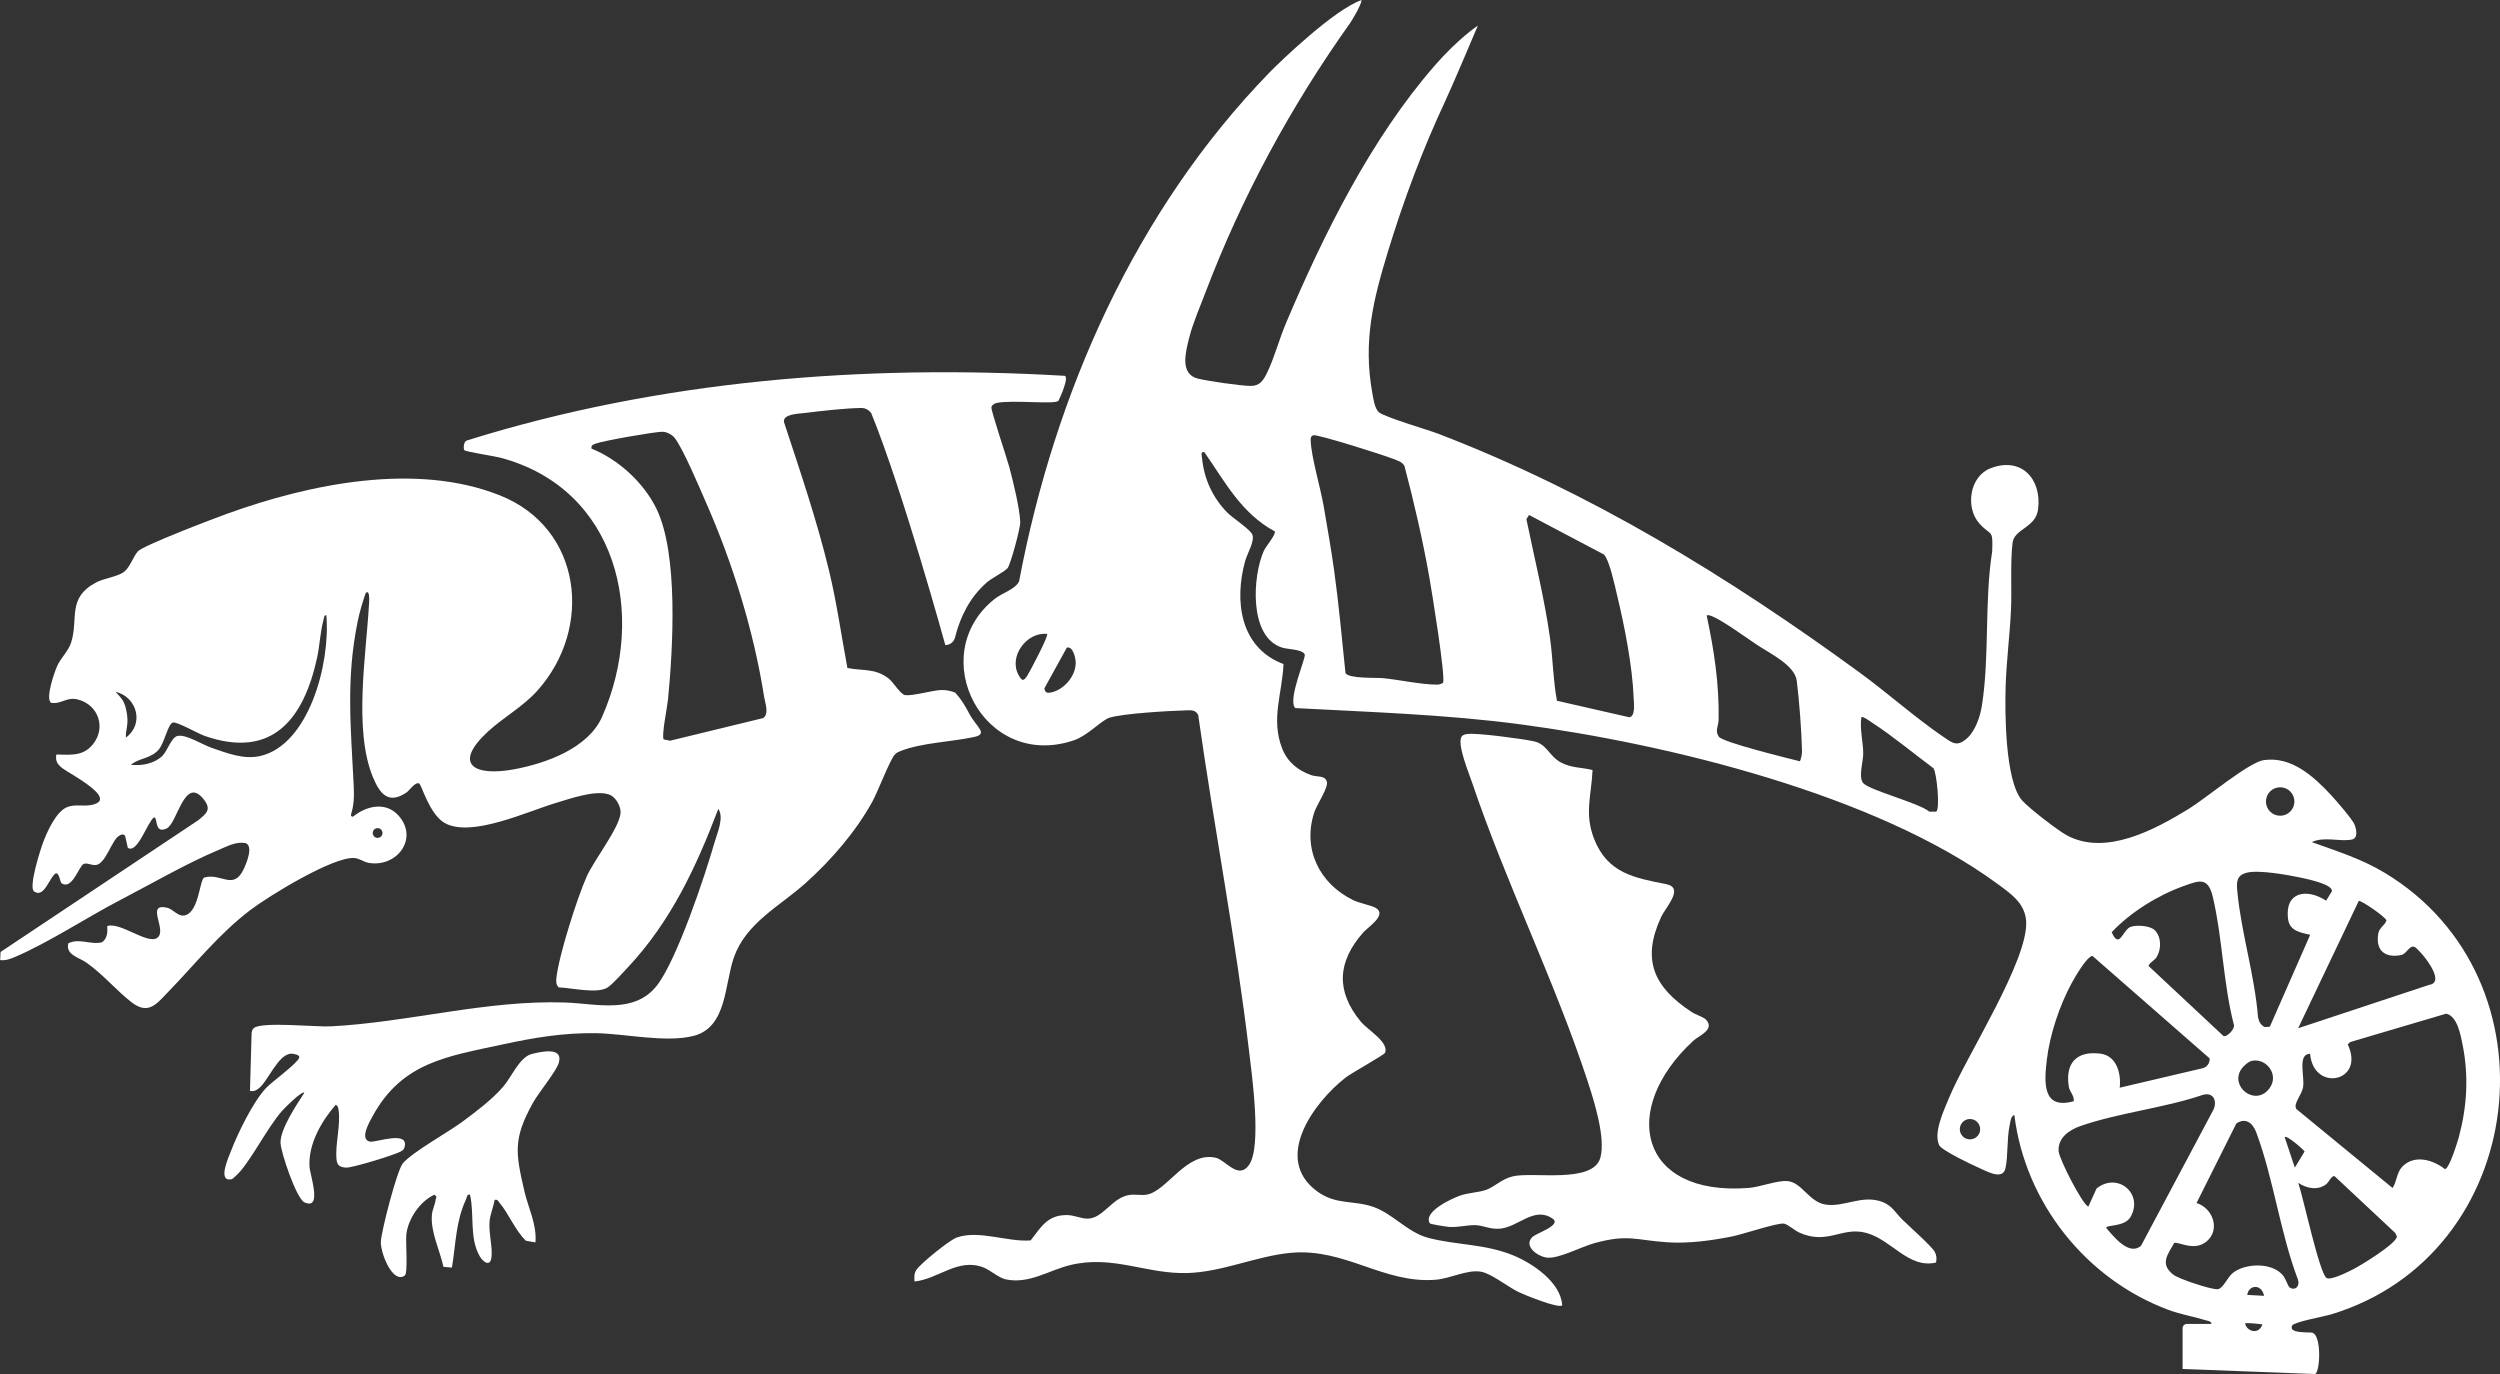 <?xml version="1.0" encoding="UTF-8"?><svg id="Capa_2" xmlns="http://www.w3.org/2000/svg" viewBox="0 0 432.06 237.48"><rect x="0" y="0" width="432.06" height="237.48" fill="#333333" stroke="none"/><defs><style>.cls-1{fill:#fff;}</style></defs><g id="Capa_1-2"><path class="cls-1" d="M382.2,228.81c-.09-.53-.59-.51-.98-.63-2.11-.66-4.27-.99-6.43-1.79-14.27-5.3-24.81-18.55-26.66-33.7-.64.22-.67,1.14-.8,1.7-.51,2.36-.27,5.3-.73,7.49-.47,2.23-3.39.46-4.74-.12-1.18-.51-6.32-2.97-6.73-3.85-1.02-2.2.84-6.03,1.7-8.15,2.93-7.15,13.87-23.96,13.33-30.66-.25-3.11-2.79-4.76-5.05-6.42-20.89-15.33-56.86-24.11-82.36-27.5-12.89-1.71-25.92-2.11-38.9-2.81-1.38-1.42,1.91-8.73,1.64-9.28-.42-.88-2.87-.86-3.84-1.15-5.86-1.74-5.2-12.38-3.22-16.76.36-.79,2.07-2.73,1.89-3.34-5.81-3.14-8.56-8.52-12.18-13.7-.72-.13-.44.56-.4.99.34,3.62,1.83,6.86,4.36,9.45.85.88,4.1,2.98,4.36,3.87.36,1.18-.89,3.17-1.26,4.49-1.94,6.94-.86,15.04,6.62,17.82-.21,5.06-2.21,9.51-.24,14.57.92,2.36,2.71,3.81,5.06,4.64,1.04.36,2.37-.03,2.68,1.15.26,1.01-1.74,3.96-2.16,5.21-2.11,6.33.83,12.36,6.68,15.22,1.12.55,3.21.93,3.93,1.36,2.02,1.2-1.33,3.3-2.15,4.22-4.48,5.07-4.81,10.13-.45,15.42,1.24,1.5,4.86,3.5,4.22,5.38-.13.38-5.74,3.45-6.85,4.31-5.44,4.26-12.6,13.95-4.95,19.62,3.33,2.47,6.36,1.49,9.87,2.76,3.31,1.2,5.84,4.37,9.38,5.31,4.81,1.27,9.71,1.01,14.62,3,3.4,1.38,8.3,4.68,8.53,8.66-.61.61-6.53-1.81-7.55-2.3-1.81-.87-4.7-3.2-6.48-3.51-2.42-.41-5.25,1.19-7.87,1.39-8.99.7-15.57-5.48-24.93-4.66-5.88.52-11.87,3.32-17.94,3.5-7.11.21-12.82-3.15-20.2-1.39-3.76.9-7.1,3.33-11.18,2.49-1.21-.25-2.67-1.59-3.83-2.05-4.42-1.75-7.82,2-11.96,2.41-.04-.72-.1-1.26.28-1.93.6-1.06,5.76-5.21,6.98-5.65,3.82-1.39,8.86.81,12.82.48,1.81-2.32,2.89-4.38,6.22-4.38,1.24,0,2.45.6,3.54.62,2.77.05,4.28-3.69,7.35-4.1.95-.13,1.97.1,2.89-.04,3.54-.54,6.91-7.56,12-6.38,1.69.39,3.89,3.89,5.75,1.22,2.2-3.17.5-15.43,0-19.59-2.31-19.45-6.06-38.78-8.8-58.17-.51-.91-1.24-.81-2.18-.78-2.85.08-10.69.52-13.14,1.26-1.36.41-3.73,3.07-6.1,3.89-15.62,5.37-25.96-14.62-13.8-24.38,1.34-1.07,3.63-1.69,4.27-3.08,6.14-32.51,20.13-64.14,43.32-87.98,1.82-1.87,11.19-10.88,15.87-12.47v.03c-.11.94-1.69,3.53-2.02,4-10.18,14.28-18.7,30.02-24.93,46.42-.96,2.52-2.23,5.43-2.87,8-.59,2.39-1.64,6.21,1.55,6.98,1.84.44,7.2,1.22,9.05,1.26,1.56.04,2.21-.91,2.83-2.16,1.26-2.54,2.17-5.98,3.33-8.71,6.52-15.39,14.69-31.86,25.7-44.5,4.14-4.75,7.45-6.9,7.45-6.9,0,0-4.41,10.44-5.66,13.1-3.87,8.25-7.14,17.01-9.81,25.73-2.6,8.48-4.4,15.66-2.77,24.66.17.94.41,2.66,1.1,3.3.93.86,8.47,3.04,10.34,3.76,26.29,10.1,50.1,24.7,72.75,41.23,4.79,3.49,9.66,7.84,14.45,11.1,1.63,1.11,2.4,1.81,4.1.33,1.46-1.27,2.3-3.75,2.6-5.62,1.36-8.42.43-18.16,1.79-26.7.16-4.03-.16-2.56-2.21-4.84-2.46-2.75-1.72-8.14,1.92-9.55,5.27-2.04,8.87,1.77,8.23,7.05-.4,3.29-4.13,3.36-4.42,5.86-.42,3.6-.09,8.08-.28,11.77-.21,4.28-.77,8.63-.91,12.9-.15,4.5-.11,16.44,2.83,19.81,1.16,1.33,6.16,5.19,7.75,6.05,6.7,3.62,15.19-.99,21.02-4.55,2.96-1.81,10.4-8.07,13-8.45,4.82-.7,8.66,2.84,11.68,6.09.83.89,3.68,4.17,4.03,5.08.31.81.64,2.35-.5,2.56-2.17.4-4.8-.58-6.9.44,4.4,1.59,8.57,2.88,12.61,5.31,30.51,18.38,24.86,66.11-9.38,76.34-1.18.35-6.32,1.27-6.63,1.9-.71,1.45,2.98,1.09,3.49,1.24,1.61.47,1.37,6.63.5,7.14l-22.92-.88v-7.05c0-.4.33-.73.73-.73h4.26ZM249.38,118.03c.52-.83-2-16.29-2.4-18.51-1.14-6.37-2.6-12.71-4.25-18.96-.37-.77-1.25-.96-1.97-1.26-1.49-.62-13.08-4.28-13.78-4.08-.47.13-.48.55-.46.96.12,2.92,1.69,8.08,2.24,11.3.64,3.69,1.29,7.41,1.81,11.12.82,5.89,1.34,11.81,1.96,17.72.57,1,5.28.77,6.46.88,2.8.27,6.78,1.14,9.42,1.12.34,0,.68-.14.97-.28ZM277.23,95.85l-12.98-6.85-.45.73c1.4,6.83,3.12,13.67,4.09,20.6.5,3.58.52,7.22,1.19,10.78l12.5,2.85c1.11-.16.79-2.42.75-3.4-.19-5.36-1.59-12.45-2.86-17.7-.37-1.54-1.31-6.04-2.25-7ZM311.08,131.56c.23-.6.37-1.23.35-1.88-.1-3.57-.46-8.5-.91-12.04-.33-2.65-4.58-4.68-6.78-6.14-1.89-1.25-5.88-4.16-7.7-4.93-.37-.16-.67-.31-1.09-.23,1.29,6.08,2.18,11.82,2.07,18.07-.02,1.05-.67,1.84.02,2.9.64.98,12.09,3.77,14.04,4.26ZM180.97,109.56c-3.54-.4-6.73,3.94-4.92,7.13.57,1,.82,1.1,1.46.13.46-.71,3.76-6.97,3.46-7.25ZM184.37,111.93l-3.87,7.02c.08.85.6.86,1.27.7,2.29-.55,4.35-3.08,4.12-5.45-.07-.71-.52-2.58-1.52-2.27ZM321.69,123.95c-.31,2.09.33,4.32.32,6.32,0,1.33-.84,3.91-.05,5.01.9,1.25,9.74,3.49,11.47,4.99h1.2c.69-.49.09-6.63-.47-7.49-3.51-2.61-6.95-5.5-10.62-7.89-.31-.2-1.63-1.19-1.85-.93ZM396.53,138.52c0-1.36-1.1-2.46-2.46-2.46s-2.46,1.1-2.46,2.46,1.1,2.46,2.46,2.46,2.46-1.1,2.46-2.46ZM399.24,161.56c-1.75-.42-3.57-.68-3.82-2.79-.56-4.71,3.3-5.26,6.59-3.11l1.01-1.65c.11-1.19-4.26-2.08-5.24-2.3-2.27-.49-7.32-1.4-9.42-.9-1.85.44-1.85,1.59-1.7,3.22.64,7.01,3.01,14.56,3.57,21.69.13.77.44,1.44,1.18,1.78l.87-.06,6.97-15.87ZM372.41,160.77c1.16,1.19,1.14,3.29.3,4.65-.35.56-1.46,1.14-1.36,1.55l12.91,12.07c.59.27,2.14-1.27,1.78-2.05-1.81-7.02-1.96-15.03-3.61-21.97-.83-3.51-2.36-2.85-4.99-1.91-4.5,1.6-9.23,4.54-12.49,8,1.37,3.12,1.9-.54,3.37-.96,1.04-.3,3.3-.19,4.1.63ZM397.19,177.7l22.62-7.49c3.26-.45-1.89-6.4-2.56-6.58-.93-.24-1.3,1.23-2.3,1.43-2.78.54-4.4-.8-3.94-3.65.19-1.16,1.08-1.37,1.43-2.33-.1-.56-4.29-3.47-4.79-3.38l-10.47,21.99ZM366.34,187.98l14.4-3.38c.71-.22,1.24-.94,1.12-1.7l-20.25-17.71c-1.02.22-2.99,3.64-3.55,4.67-2.11,3.88-3.8,8.91-4.32,13.3-.45,3.8-.84,8.71,4.66,7.15.11-.97-.71-1.6-.86-2.5-.65-4.08,1.33-6.22,5.43-5.72,2.84.35,3.64,3.42,3.37,5.88ZM415.21,201.59c2.11-2.11,5.28-1.14,7.35.47.75-.13,2.14-4.66,2.39-5.56,1.42-5.29,1.72-10.54.65-15.92-.34-1.69-.91-4.99-2.85-5.39l-16.57,4.9-.44.4c3.11,6.49-5.93,8.37-6.5,1.62-2.21.06-.94,3.81-1.2,5.7-.19,1.41-1.78,2.93-1.17,3.86l16.62,13.64c.76-1.11.69-2.68,1.71-3.71ZM389.17,183.34c-.62.14-1.46.91-1.81,1.42-2.05,3.04,2.41,6.54,4.83,3.37,1.81-2.38-.55-5.34-3.02-4.79ZM362.33,205.41c3.59-2.92,8.16.84,5.9,4.87-1.02,1.82-4.21,1.34-4.23,1.93,1.29,1.5,3.94,4.89,6.02,3.09l12.55-23.58c.65-1.54-.11-3.04-1.9-2.49-6.69,2.27-14.49,3.08-21.08,5.36-1.93.67-3.98,2.02-3.81,4.37.1,1.36,4.07,9.13,5.13,9.58l1.42-3.13ZM342.22,195.15c0-.97-.79-1.76-1.76-1.76s-1.76.79-1.76,1.76.79,1.76,1.76,1.76,1.76-.79,1.76-1.76ZM379.6,207.91c2.87.87,4.18,4.65,1.73,6.66-2.2,1.8-4.99-.12-5.59.27-1.18,2.06-2.47,3.63-.14,5.45.98.77,6.52,2.58,7.64,2.52.93-.05,1.73-2.09,2.64-2.81,2.18-1.74,6.83-1.86,8.68.43.48.6.88,1.91,1.15,2.08,1.03.64,1.82-.33,1.42-1.4-3.05-8.02-4.23-17.5-7.2-25.42-.62-1.64-1.85-2.6-3.44-1.52l-6.88,13.75ZM396.6,201.79l1.69-2.79c-.32-.46-3.1-2.86-3.45-2.49l1.76,5.28ZM397.19,204.43c.82,2.28,3.64,15.59,4.89,16.43.72.48,3.73-1.06,4.61-1.5,1.28-.65,7.55-4.46,7.55-5.68l-.29-.6-10.48-9.81c-.58-.1-.95,1.02-1.47,1.41-1.49,1.11-3.36.7-4.8-.25ZM388.38,223.79l2.91.16c-.48-2.22-2.72-1.83-2.91-.16ZM391.01,228.88c-.25,0-1.56-.23-2.98-.22.03,1.22,2.22,2.28,2.98.22Z"/><path class="cls-1" d="M174.1,98.22c-.58.64-2.67,1.66-3.57,2.45-2.89,2.52-4.57,5.88-5.49,9.53-.19.76-.89,1.29-1.67,1.28,0,0-7.36-26.77-12.81-40.1-.45-.56-.99-.87-1.72-.87-2.63.02-7.03.52-9.73.86-1.09.14-3.79.16-3.63,1.54,2.79,8.49,5.7,17.02,7.8,25.72,1.34,5.57,2.12,11.18,3.17,16.81,2.58.54,4.7,0,7.05,1.76.93.69,2.11,2.84,2.96,2.94,1.26.16,4.57-.8,6.16-.89.8-.04,1.87.18,2.48.47.97,1.05,1.7,2.26,2.36,3.52,1.25,2.42,3.44,3.58.89,4.13-4.06.87-9.07.98-12.77,2.45-.42.17-.57.24-.91.56-.82.79-2.98,6.5-3.9,8.15-2.91,5.26-7.05,10.04-11.5,14.05-4.44,4-10.31,6.88-12.42,12.84-1.65,4.64-1.18,12.11-6.96,13.6-4.81,1.24-11.81-.38-16.89-.46-5.52-.09-10.68.76-16.03,1.92-9.67,2.09-17.47,3.09-22.56,12.4-.51.93-2.36,4.05-.46,4.42.99.2,6.88-2.07,5.94,1.04-.12.4-.41.55-.75.72-1.09.58-8.26,2.79-9.33,2.73-.96-.06-1.52-.31-1.64-1.32-.31-2.74.79-6.1.31-8.83-.06-.34-.16-.52-.44-.73-2.48,2.84-4.78,6.82-4.55,10.71.09,1.47,2.27,7.61-.88,6.17-1.38-.63-4.09-8.66-4.13-10.29-.05-2.41,2.82-6.62,4.12-8.65-.41-.39-3.43,2.66-3.81,3.09-2.61,2.89-5.75,9.32-8.07,11.31-.28.24-.48.56-.91.58-2.19.25-.26-3.94.11-4.91,1.2-3.13,3.84-8.54,6.1-10.93.93-.98,5.52-4.34,5.68-5.19.23-.55-1.15-.7-1.34-.7-2.32.04-4.04,4.82-5.67,6.02-.52.38-.81.53-1.49.42l.28-9.85c0-.39.1-.8.42-1.04,1.45-1.11,10.7-.14,13.25-.27,13.39-.68,27-4.6,40.56-4.12,5.35.19,11.94,2.06,15.83-2.95,3.45-4.45,8.29-18.92,9.95-24.72.48-1.67,1.68-4.28.65-5.8-3.81,10.04-8.16,19.38-15.56,27.32-.84.9-2.63,2.9-3.53,3.52-1.74,1.2-6.29.08-8.47.02-.47-.39-.49-.99-.43-1.55.37-3.8,3.63-14.03,5.27-17.67,1.3-2.87,5.65-8.39,5.83-10.95.07-1.02-.74-2.52-1.64-3.01-2.2-1.18-7.14.58-9.51,1.29-4.87,1.44-14.75,6.11-19.3,3.44-2.63-1.54-3.97-6.69-4.37-6.81-.77-.24-1.6,1.18-2.2,1.59-3.18,2.13-4.63.1-5.79-2.69-3.38-8.21-1.12-21.31-.65-30.17.01-.24.15-2.34-.59-1.63-.56,1.61-1.05,3.26-1.39,4.93-2.05,10.07-1.16,18.42-.68,28.41.09,1.86.04,3.32-.47,4.94-.08.26.22.48.43.31,2.3-1.85,5.63-2.57,7.81-.1,3.5,3.97-.34,8.99-5.2,8.14-.84-.15-1.52-.74-2.42-.83-3.63-.33-14.89,6.6-18.04,9-5.5,4.21-9.4,9.21-14.12,14.08-1.98,2.04-3.42,4.11-6.32,1.89-2.65-2.03-4.82-4.72-7.82-6.87-1.3-.93-3.7-1.36-3.17-3.37,1.93-.95,3.91.34,5.84-.18.91-.69.96-1.73.88-2.79,2.23-.78,6.98,3.24,8.65,2.03,1.82-1.31-2.15-6.1,1.72-5.2,1.02.23,1.9,1.67,3.15,1.29,2.34-.71,2.44-6.03,3.22-6.5,2.95-.88,5.02,2.28,6.82-1.41.47-.96,1.77-4.06.34-4.56-1.63-.29-3.16.56-4.61,1.17-5.47,2.29-11.59,5.84-16.94,8.62-5.79,3.01-12.5,7.43-18.3,9.9-.84.36-1.61.64-2.55.54l.07-1.41,34.11-22.73c1.53-1.23,2.42-1.92.91-3.75-3.24-3.95-4.48,4.23-6.29,5.12-2.2,1.08-1.51-1.91-2.21-1.9-1.08.68-2.87,6.38-4.53,5.26l-.46-2.04c-.29-.46-.77-.23-1.11,0-1.22.8-2.27,4.76-3.9,5.01-.76.12-1.62-.46-2.18-.17-.83.43-1.95,4.49-3.78,3.35-.3-.18-.41-1.99-1.07-1.71-1.06.71-1.97,4.33-3.7,3.1-1-.71,1.09-7.22,1.56-8.47.69-1.84,2.24-5.35,4.17-6.11,1.33-.53,2.72-.1,4.06-.34,5.22-.93-3.86-5.52-4.92-6.39-.84-.69-1.21-1.18-1.03-2.35,2.49.03,4.61.35,6.32-1.76,2.35-2.9.92-6.84-2.56-7.74-2.02-.52-2.83.84-4.67.56-1.01-.73.57-5.26,1.05-6.33.67-1.49,1.94-2.59,2.41-4.05,1.34-4.14-.75-7.71,4.29-10.4,1.46-.78,3.79-1,4.89-1.87,1.02-.81,1.56-2.6,2.36-3.52.89-1.02,13.24-5.72,15.5-6.53,14.19-5.12,32.54-8.93,47.07-3.15,14.24,5.66,16.18,22.95,6.46,33.77-2.52,2.8-5.8,4.55-8.52,7.05-6.13,5.65-2.42,7.79,4.47,6.53,5.59-1.03,12.87-3.65,15.27-9.11,7.79-17.68,2.59-39.41-17.62-44.76-.94-.25-6.03-1.03-6.2-1.29-.22-.35-.1-1.55.45-1.68,33.22-10.39,68.64-13.21,103.32-11.17.75.25-.76,3.68-1.08,4.28-.4.75-7.71-.16-10.62.39-.4.08-.9.35-.98.77-.1.53,2.7,8.84,3.09,10.32.65,2.46,1.81,7.16,1.89,9.5.04,1.05-1.69,7.43-2.21,8.01ZM102.24,77.54c4.61,1.84,9.03,5.89,11.21,10.38,3.83,7.87,2.85,24.13,2,32.95-.11,1.19-1.16,6.32-.75,6.92l1.12.22,16.08-3.91c1.06-.75.34-2.5.16-3.68-1.81-11.44-5.43-23.11-10.09-33.68-1.12-2.55-3.89-9.16-5.38-11.07-.46-.58-1.39-1.05-2.12-1.05-1.38,0-10.24,1.56-11.5,2.04-.45.17-.85.25-.74.87ZM22.62,132.17c1.92.23,4.08-.21,5.45-1.54.85-.83,1.56-3.25,2.64-3.45,1.5-.28,4.23,1.5,5.86,2.06,2.76.94,5.59,2.1,8.52,1.39,8.25-2.01,12.04-15.85,11.31-24.3-.42-.07-.41.52-.49.82-.57,2.05-.65,4.43-1.11,6.53-2.3,10.54-7.7,17.57-19.41,13.51-1.15-.4-4.84-2.51-5.51-2.32-.9.25-1.44,3.64-2.56,4.8-1.42,1.48-3.28,1.33-4.7,2.5ZM21.74,127.48c3.21-2.3,2-6.99-1.76-7.93.88,1.08,1.63,1.41,1.98,3.97.26,1.88-.28,2.68-.21,3.97ZM66.09,144.13c.11-.6-.4-1.11-1-.99-.33.06-.6.33-.66.66-.11.6.4,1.11,1,.99.33-.06.6-.33.66-.66Z"/><path class="cls-1" d="M275.23,133.1c-.2,4.4-1.44,7.54.28,11.91,2.35,5.95,6.98,6.7,12.47,7.8,3.15.64-.09,3.92-.91,5.7-3.44,7.43-1.18,12.14,5.27,16.38.66.44,2.07.88,2.49,1.33,1.61,1.72-1.17,2.72-2.22,3.68-12.72,11.75-9.43,26.85,9.55,25.41,2.05-.16,4.99-1.34,6.76-1.19,2.48.22,3.71,3.58,6.53,4.05,3.19.54,6.37-1.77,9.86-.45,1.71.64,2.32,1.94,3.43,3.03,1.09,1.07,5.08,4.62,5.61,5.56.35.62.38,1.22.24,1.89-4.74,1.1-7.61-3.88-12-5.11-4.24-1.19-6.71,2.17-11.67-.09-.77-.35-2.01-1.45-2.61-1.53-1.19-.16-7.12,1.85-8.93,2.21-3.64.73-7.6,1.27-11.32,1.01-5.38-.37-6.73-1.43-12.49.15-2.26.62-6.05,2.65-8.09,2.52-1.53-.09-4.31-1.93-2.65-3.57.7-.69,5.13-2.05,3.5-3.18-3.17-2.19-5.88,1.43-9.07,1.73-1.78.17-2.94-.61-4.41-.61-1.38,0-2.77.4-4.4.31-.47-.03-3.24-.46-3.34-.62-1.24-1.99,3.86-4.32,5.25-4.8s3.05-.52,4.35-.94c1.54-.5,2.72-1.88,4.69-2.37,3.55-.87,14,1.36,15.2-3.3.89-3.42-1.09-9.69-2.2-13.09-5.62-17.18-14.11-34.27-19.99-51.68-.52-1.55-2.7-6.8-1.78-7.97.27-.35.64-.37,1.04-.42,1.62-.22,9.5.85,11.4,1.26,2.27.48,2.65,2.54,4.61,3.62,1.85,1.02,3.6.86,5.56,1.35Z"/><path class="cls-1" d="M92.54,214.71l-1.64-.27c-1.84-1.75-3.05-4.81-4.58-6.58-.26-.3-.29-.61-.83-.49-.21,1.21-.76,2.46-.88,3.67-.2,2.11.62,4.69.29,6.46-.27,1.46-1.45.55-1.98-.37-1.85-3.18-.9-7.2-1.69-10.65-.58-.14-.5.39-.68.78-1.8,3.82-1.76,7.73-2.45,11.81l-1.46-.13c-.62-2.85-2.29-6.13-1.99-9.05.08-.84.55-1.76.65-2.59.04-.37.36-.41-.24-.82-2.5,1.15-4.55,4.2-4.84,6.9-.13,1.2.32,6.66-.27,7.07-2.13,1.5-4.24-4.03-4.13-5.89.11-1.88,2.79-12.34,3.81-13.52,1.76-2.03,7.82-5.34,10.38-7.25,2.36-1.76,5.03-3.75,6.95-5.98,1.52-1.77,2.82-5.1,4.93-5.65,1.73-.44,5.44-1.25,4.7,1.47-.4,1.48-3.51,5.2-4.49,6.97-3.42,6.19-3.03,8.57-1.47,15.28.68,2.92,2.16,5.74,1.91,8.81Z"/></g></svg>